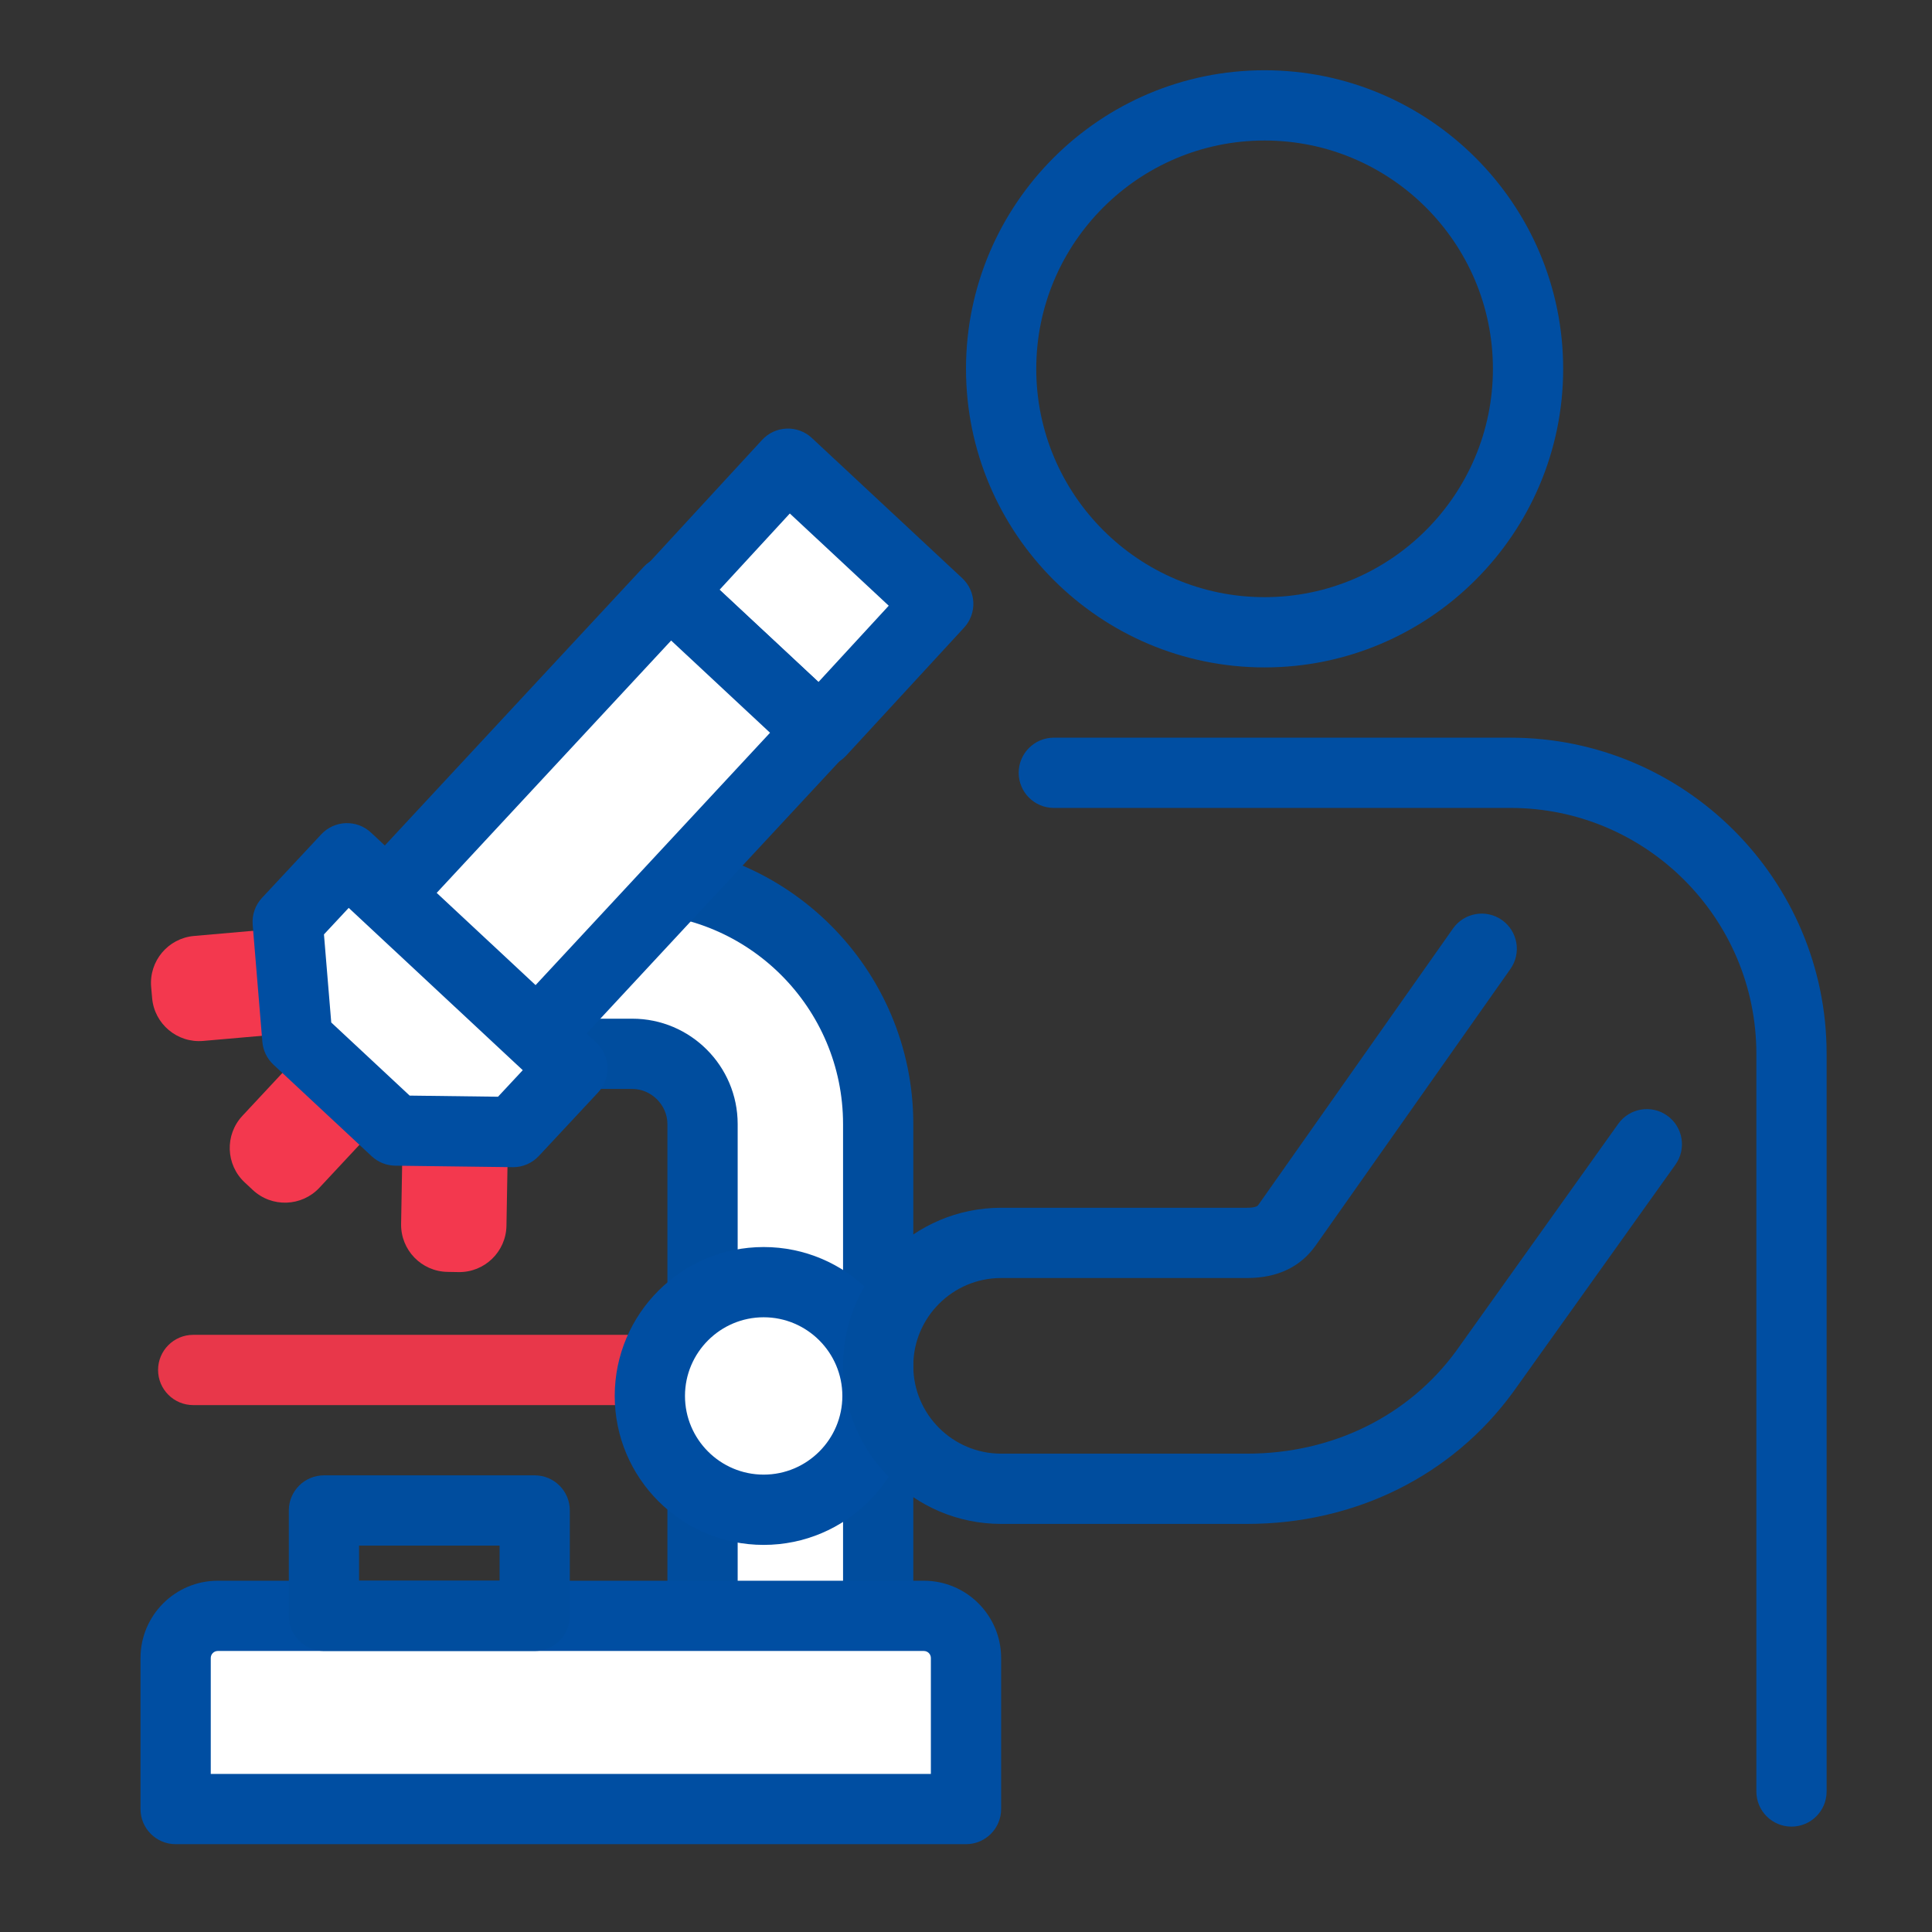<?xml version="1.0" encoding="UTF-8"?><svg id="a" xmlns="http://www.w3.org/2000/svg" viewBox="0 0 110 110"><rect x="0" y="0" width="110" height="110" fill="#333333" stroke="none"/><defs><style>.b{fill:#004ea2;}.c{fill:#fff;}.d{fill:#004d9e;}.e{fill:#f3384e;}.f{fill:#e8374a;}.g{fill:none;}</style></defs><rect class="g" width="110" height="110"/><path class="b" d="m102,104c-1.104,0-2-.896-2-2v-42c0-7.72-6.28-14-14-14h-26c-1.104,0-2-.896-2-2s.896-2,2-2h26c9.925,0,18,8.075,18,18v42c0,1.104-.896,2-2,2Z"/><path class="b" d="m72,38c-9.374,0-17-7.626-17-17s7.626-17,17-17,17,7.626,17,17-7.626,17-17,17Zm0-30c-7.168,0-13,5.832-13,13s5.832,13,13,13,13-5.832,13-13-5.832-13-13-13Z"/><path class="d" d="m45,100c-3.866,0-7-3.134-7-7v-29c0-1.084-.916-2-2-2h-1.827c-3.866,0-7-3.134-7-7s3.134-7,7-7h1.827c8.822,0,16,7.178,16,16v29c0,3.866-3.134,7-7,7Z"/><path class="c" d="m45,96c-1.657,0-3-1.343-3-3v-29c0-3.309-2.691-6-6-6h-1.827c-1.657,0-3-1.343-3-3s1.343-3,3-3h1.827c6.617,0,12,5.383,12,12v29c0,1.657-1.343,3-3,3Z"/><path class="f" d="m37,80H11c-1.104,0-2-.896-2-2s.896-2,2-2h26c1.104,0,2,.896,2,2s-.896,2-2,2Z"/><g><path class="c" d="m10,92h45v8.6c0,1.325-1.075,2.4-2.4,2.4H12.4c-1.325,0-2.4-1.075-2.4-2.4v-8.6h0Z" transform="translate(65 195) rotate(-180)"/><path class="b" d="m55,105H10c-1.104,0-2-.896-2-2v-8.6c0-2.427,1.974-4.4,4.4-4.4h40.2c2.426,0,4.4,1.974,4.4,4.4v8.6c0,1.104-.896,2-2,2Zm-43-4h41v-6.6c0-.221-.179-.4-.4-.4H12.4c-.221,0-.4.18-.4.4v6.6Z"/></g><g><circle class="c" cx="43.48" cy="79.48" r="6.48"/><path class="b" d="m43.48,87.96c-4.676,0-8.48-3.804-8.48-8.479s3.804-8.48,8.48-8.48,8.48,3.805,8.48,8.48-3.804,8.479-8.48,8.479Zm0-12.96c-2.47,0-4.48,2.01-4.48,4.48s2.01,4.479,4.48,4.479,4.48-2.01,4.48-4.479-2.01-4.48-4.48-4.48Z"/></g><path class="d" d="m30.444,94h-12c-1.104,0-2-.896-2-2v-6c0-1.104.896-2,2-2h12c1.104,0,2,.896,2,2v6c0,1.104-.896,2-2,2Zm-10-4h8v-2h-8v2Z"/><path class="d" d="m71,86.765h-14c-4.962,0-9-4.037-9-9s4.038-9,9-9h14c.53,0,.611-.115.646-.165l11.082-15.735c.635-.902,1.884-1.12,2.786-.483.903.636,1.12,1.884.483,2.787l-11.083,15.736c-.871,1.235-2.188,1.86-3.915,1.86h-14c-2.757,0-5,2.243-5,5s2.243,5,5,5h14c4.859,0,9.204-2.138,11.922-5.865l.255-.358,8.96-12.556c.641-.898,1.889-1.108,2.79-.466.898.642,1.107,1.891.466,2.79l-9.239,12.946c-3.478,4.771-9.001,7.509-15.153,7.509Z"/><g><line class="g" x1="90.412" y1="57.529" x2="78.999" y2="73.79"/><path class="g" d="m78.999,73.79c-1.352,1.916-3.882,3.975-7.999,3.975h-14"/></g><g><path class="e" d="m13.892,60.613h6v5.317c0,1.481-1.202,2.683-2.683,2.683h-.633c-1.481,0-2.683-1.202-2.683-2.683v-5.317h0Z" transform="translate(48.604 5.838) rotate(43)"/><path class="e" d="m22.859,64.422h6v5.317c0,1.481-1.202,2.683-2.683,2.683h-.633c-1.481,0-2.683-1.202-2.683-2.683v-5.317h0Z" transform="translate(1.198 -.441) rotate(1)"/><path class="e" d="m9.619,52.163h6v5.317c0,1.481-1.202,2.683-2.683,2.683h-.633c-1.481,0-2.683-1.202-2.683-2.683v-5.317h0Z" transform="translate(67.468 38.697) rotate(85)"/><g><polygon class="c" points="38.145 33.692 46.702 41.671 53.418 34.38 44.862 26.4 38.145 33.692"/><path class="b" d="m46.702,43.671c-.505,0-.993-.191-1.364-.537l-8.557-7.979c-.805-.75-.853-2.009-.107-2.818l6.717-7.291c.361-.392.863-.624,1.396-.644.528-.022,1.05.172,1.439.536l8.557,7.979c.805.75.853,2.009.107,2.818l-6.717,7.291c-.361.392-.863.624-1.396.644-.025,0-.05.001-.076.001Zm-5.739-10.086l5.632,5.251,4.006-4.349-5.632-5.251-4.006,4.349Z"/></g><g><g><polygon class="c" points="38.11 33.641 22.038 50.939 30.595 58.918 46.667 41.62 38.11 33.641"/><path class="b" d="m30.595,60.918c-.505,0-.993-.191-1.364-.537l-8.557-7.979c-.807-.752-.852-2.016-.101-2.824l16.071-17.298c.362-.389.863-.618,1.394-.637.531-.019,1.047.174,1.436.536l8.557,7.979c.807.752.852,2.016.101,2.824l-16.071,17.298c-.362.389-.863.618-1.394.638-.024,0-.048,0-.072,0Zm-5.732-10.081l5.631,5.251,13.349-14.368-5.631-5.251-13.349,14.368Z"/></g><g><polygon class="c" points="16.379 52.485 16.93 59.152 22.525 64.369 29.214 64.454 32.59 60.834 19.755 48.865 16.379 52.485"/><path class="b" d="m29.214,66.454h-.025l-6.689-.085c-.498-.007-.975-.198-1.338-.537l-5.595-5.217c-.364-.34-.588-.802-.629-1.298l-.551-6.667c-.046-.562.146-1.117.53-1.529l3.376-3.62c.753-.806,2.02-.852,2.827-.099l12.835,11.969c.388.362.617.863.635,1.394.018.529-.175,1.046-.536,1.434l-3.376,3.62c-.379.405-.909.636-1.463.636Zm-5.891-4.075l5.032.064,1.409-1.511-9.91-9.241-1.409,1.51.415,5.015,4.463,4.162Z"/></g></g></g></svg>